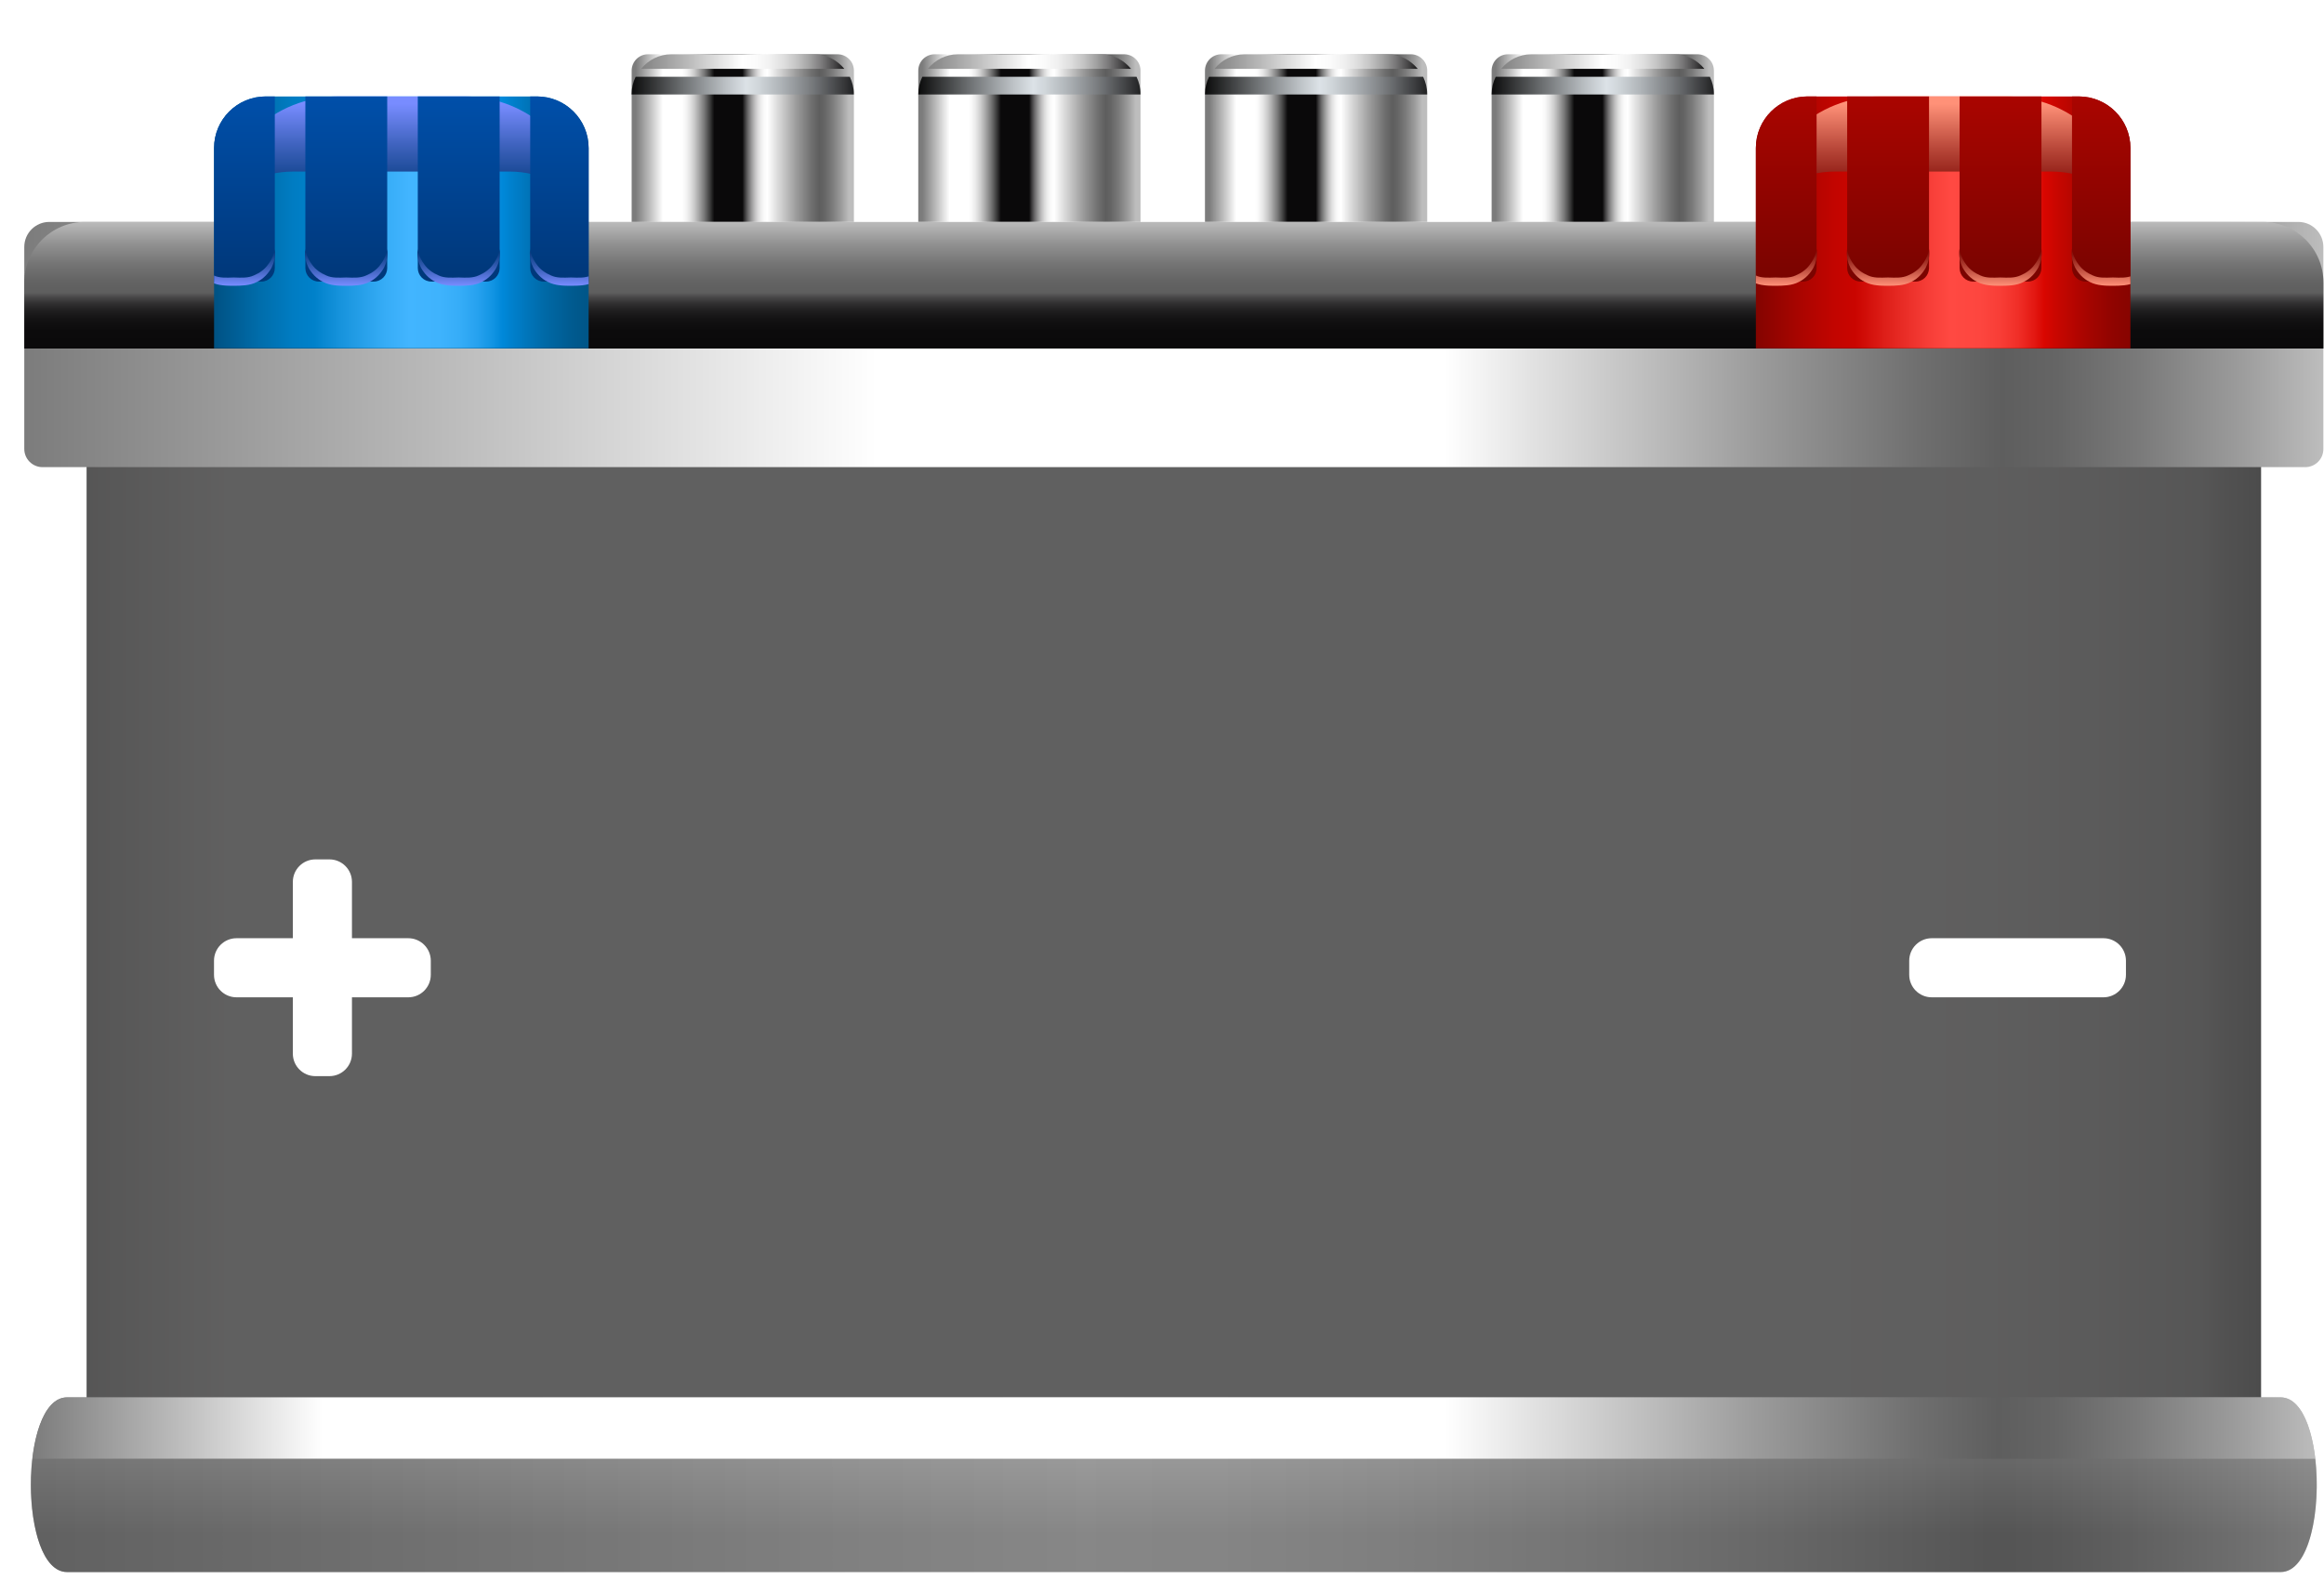 <?xml version="1.0" encoding="utf-8"?>
<!-- Generator: Adobe Illustrator 25.4.1, SVG Export Plug-In . SVG Version: 6.00 Build 0)  -->
<svg version="1.1" id="Layer_1" xmlns="http://www.w3.org/2000/svg" xmlns:xlink="http://www.w3.org/1999/xlink" x="0px" y="0px"
	 viewBox="0 0 332.2 227.76" style="enable-background:new 0 0 332.2 227.76;" xml:space="preserve">
<style type="text/css">
	.st0{fill:url(#SVGID_1_);}
	.st1{fill:url(#SVGID_00000026877121426638236340000003124519579030161840_);}
	.st2{fill:url(#SVGID_00000138552680932908112560000007086562515331599543_);}
	.st3{fill:url(#SVGID_00000011726169053496389870000012386631047417223834_);}
	.st4{fill:url(#SVGID_00000137096909713835731710000016129758305856464309_);}
	.st5{fill:url(#SVGID_00000025436679248403498250000005906541703053705405_);}
	.st6{fill:url(#SVGID_00000018214744961450245020000016457287887159024574_);}
	.st7{fill:url(#SVGID_00000057143099573053442120000001666883188851641495_);}
	.st8{fill:url(#SVGID_00000088840028887982218690000005600133624154311871_);}
	.st9{fill:url(#SVGID_00000143592265086170007600000018127994383895110052_);}
	.st10{fill:url(#SVGID_00000143597745295067623440000007586132293761508280_);}
	.st11{fill:url(#SVGID_00000082358320068900153020000006379935566601284247_);}
	.st12{fill:url(#SVGID_00000120539141282363802060000003712401382100678813_);}
	.st13{filter:url(#Adobe_OpacityMaskFilter);}
	.st14{filter:url(#Adobe_OpacityMaskFilter_00000037661025926028348840000005688421064076316850_);}
	
		.st15{mask:url(#SVGID_00000101793926804605338800000010922052410669309326_);fill:url(#SVGID_00000003070650288196299140000007674045533101351821_);}
	.st16{opacity:0.7;fill:#606060;}
	.st17{fill:url(#SVGID_00000009557791205831317860000010574186393419932590_);}
	.st18{fill:url(#SVGID_00000023986093141410033980000008296187886556138655_);}
	.st19{fill:url(#SVGID_00000111884228167957336970000017882757857875446200_);}
	.st20{fill:url(#SVGID_00000138532255561237928250000008483367042792120991_);}
	.st21{opacity:0.6;fill:url(#SVGID_00000092458255281162285300000010393600836474041225_);}
	.st22{fill:url(#SVGID_00000168092385262350617410000007251648950257683372_);}
	.st23{fill:url(#SVGID_00000177463944234248677230000009092337558146856070_);}
	.st24{clip-path:url(#SVGID_00000079481931534338010500000017212432481574269345_);}
	.st25{fill:url(#SVGID_00000023257625383346745160000002837231753604345999_);}
	.st26{fill:url(#SVGID_00000110435079076962285780000014357448521435633032_);}
	.st27{fill:url(#SVGID_00000052818857749870677720000002976954574053058200_);}
	.st28{fill:url(#SVGID_00000108994306775771772390000004129311100161440169_);}
	.st29{fill:url(#SVGID_00000011747333875683753840000005593522258162567057_);}
	.st30{fill:url(#SVGID_00000116211292724028885210000012090906856233729686_);}
	.st31{fill:url(#SVGID_00000060718433382276515580000003017405515820323744_);}
	.st32{fill:url(#SVGID_00000117647191467152969760000003838245445363325076_);}
	.st33{fill:url(#SVGID_00000011003817323828582940000011114022748462094758_);}
	.st34{fill:url(#SVGID_00000170277975361222554790000008858209878628637832_);}
	.st35{clip-path:url(#SVGID_00000086691002789547593080000003053965775206937247_);}
	.st36{fill:url(#SVGID_00000034795820844644523710000004706490818743187333_);}
	.st37{fill:url(#SVGID_00000031888844162025364720000000645186993949609346_);}
	.st38{fill:url(#SVGID_00000164503611472351152390000001736714098209425555_);}
	.st39{fill:url(#SVGID_00000087401138292385111450000016445862619592629425_);}
	.st40{fill:url(#SVGID_00000050658888171298846290000012274751702050995607_);}
	.st41{fill:url(#SVGID_00000041267800528973490230000002617843933030644608_);}
	.st42{fill:url(#SVGID_00000116927270655035510310000009613603049006174337_);}
	.st43{fill:url(#SVGID_00000136398058744254122550000015767308933438813834_);}
	.st44{fill:#FFFFFF;}
</style>
<g>
	<g>
		<linearGradient id="SVGID_1_" gradientUnits="userSpaceOnUse" x1="90.888" y1="20.998" x2="121.364" y2="20.998">
			<stop  offset="0" style="stop-color:#7C7C7C"/>
			<stop  offset="0.064" style="stop-color:#BCBCBC"/>
			<stop  offset="0.127" style="stop-color:#FFFFFF"/>
			<stop  offset="0.215" style="stop-color:#FFFFFF"/>
			<stop  offset="0.23" style="stop-color:#F9F9F9"/>
			<stop  offset="0.249" style="stop-color:#E9E9E9"/>
			<stop  offset="0.272" style="stop-color:#CECECE"/>
			<stop  offset="0.295" style="stop-color:#A8A8A8"/>
			<stop  offset="0.321" style="stop-color:#787878"/>
			<stop  offset="0.347" style="stop-color:#3E3E3E"/>
			<stop  offset="0.368" style="stop-color:#0A090A"/>
			<stop  offset="0.5" style="stop-color:#0A090A"/>
			<stop  offset="0.512" style="stop-color:#3A393A"/>
			<stop  offset="0.527" style="stop-color:#6E6D6E"/>
			<stop  offset="0.543" style="stop-color:#9A9A9A"/>
			<stop  offset="0.558" style="stop-color:#BFBEBF"/>
			<stop  offset="0.573" style="stop-color:#DBDBDB"/>
			<stop  offset="0.588" style="stop-color:#EFEFEF"/>
			<stop  offset="0.603" style="stop-color:#FBFBFB"/>
			<stop  offset="0.618" style="stop-color:#FFFFFF"/>
			<stop  offset="0.657" style="stop-color:#E1E1E1"/>
			<stop  offset="0.754" style="stop-color:#9B9B9B"/>
			<stop  offset="0.824" style="stop-color:#6F6F6F"/>
			<stop  offset="0.86" style="stop-color:#5E5E5E"/>
			<stop  offset="0.884" style="stop-color:#656565"/>
			<stop  offset="0.92" style="stop-color:#7A7A7A"/>
			<stop  offset="0.963" style="stop-color:#9B9B9B"/>
			<stop  offset="1" style="stop-color:#BDBDBD"/>
		</linearGradient>
		<path class="st0" d="M122.05,34.23H90.29V10.1c0-1.29,1.05-2.34,2.34-2.34h27.09c1.29,0,2.34,1.05,2.34,2.34V34.23z"/>
		
			<linearGradient id="SVGID_00000160899061429960737210000006349693794361813154_" gradientUnits="userSpaceOnUse" x1="89.504" y1="12.247" x2="124.238" y2="12.247">
			<stop  offset="0" style="stop-color:#000000"/>
			<stop  offset="0.224" style="stop-color:#696C6E"/>
			<stop  offset="0.411" style="stop-color:#BCC1C5"/>
			<stop  offset="0.495" style="stop-color:#DCE2E7"/>
			<stop  offset="0.544" style="stop-color:#D0D6DA"/>
			<stop  offset="0.633" style="stop-color:#B0B5B9"/>
			<stop  offset="0.752" style="stop-color:#7D8083"/>
			<stop  offset="0.896" style="stop-color:#37383A"/>
			<stop  offset="1" style="stop-color:#000000"/>
		</linearGradient>
		<path style="fill:url(#SVGID_00000160899061429960737210000006349693794361813154_);" d="M90.86,10.98
			c-0.36,0.74-0.57,1.56-0.57,2.44v0.09h31.76v-0.09c0-0.88-0.22-1.7-0.57-2.44H90.86z"/>
		
			<linearGradient id="SVGID_00000062890862914937860050000015161883127990679951_" gradientUnits="userSpaceOnUse" x1="91.052" y1="8.805" x2="121.199" y2="8.805">
			<stop  offset="0" style="stop-color:#7C7C7C"/>
			<stop  offset="0.25" style="stop-color:#BCBCBC"/>
			<stop  offset="0.498" style="stop-color:#FFFFFF"/>
			<stop  offset="0.569" style="stop-color:#FBFBFB"/>
			<stop  offset="0.634" style="stop-color:#F0F0F0"/>
			<stop  offset="0.697" style="stop-color:#DEDEDE"/>
			<stop  offset="0.758" style="stop-color:#C4C4C4"/>
			<stop  offset="0.818" style="stop-color:#A2A2A2"/>
			<stop  offset="0.878" style="stop-color:#797879"/>
			<stop  offset="0.936" style="stop-color:#484748"/>
			<stop  offset="0.993" style="stop-color:#111011"/>
			<stop  offset="1" style="stop-color:#0A090A"/>
		</linearGradient>
		<path style="fill:url(#SVGID_00000062890862914937860050000015161883127990679951_);" d="M120.69,9.84
			c-1.03-1.25-2.55-2.08-4.3-2.08H95.94c-1.75,0-3.27,0.83-4.3,2.08H120.69z"/>
	</g>
	<g>
		
			<linearGradient id="SVGID_00000003089132695695265810000006453116610289443253_" gradientUnits="userSpaceOnUse" x1="131.867" y1="20.998" x2="162.342" y2="20.998">
			<stop  offset="0" style="stop-color:#7C7C7C"/>
			<stop  offset="0.064" style="stop-color:#BCBCBC"/>
			<stop  offset="0.127" style="stop-color:#FFFFFF"/>
			<stop  offset="0.215" style="stop-color:#FFFFFF"/>
			<stop  offset="0.23" style="stop-color:#F9F9F9"/>
			<stop  offset="0.249" style="stop-color:#E9E9E9"/>
			<stop  offset="0.272" style="stop-color:#CECECE"/>
			<stop  offset="0.295" style="stop-color:#A8A8A8"/>
			<stop  offset="0.321" style="stop-color:#787878"/>
			<stop  offset="0.347" style="stop-color:#3E3E3E"/>
			<stop  offset="0.368" style="stop-color:#0A090A"/>
			<stop  offset="0.5" style="stop-color:#0A090A"/>
			<stop  offset="0.512" style="stop-color:#3A393A"/>
			<stop  offset="0.527" style="stop-color:#6E6D6E"/>
			<stop  offset="0.543" style="stop-color:#9A9A9A"/>
			<stop  offset="0.558" style="stop-color:#BFBEBF"/>
			<stop  offset="0.573" style="stop-color:#DBDBDB"/>
			<stop  offset="0.588" style="stop-color:#EFEFEF"/>
			<stop  offset="0.603" style="stop-color:#FBFBFB"/>
			<stop  offset="0.618" style="stop-color:#FFFFFF"/>
			<stop  offset="0.657" style="stop-color:#E1E1E1"/>
			<stop  offset="0.754" style="stop-color:#9B9B9B"/>
			<stop  offset="0.824" style="stop-color:#6F6F6F"/>
			<stop  offset="0.86" style="stop-color:#5E5E5E"/>
			<stop  offset="0.884" style="stop-color:#656565"/>
			<stop  offset="0.92" style="stop-color:#7A7A7A"/>
			<stop  offset="0.963" style="stop-color:#9B9B9B"/>
			<stop  offset="1" style="stop-color:#BDBDBD"/>
		</linearGradient>
		<path style="fill:url(#SVGID_00000003089132695695265810000006453116610289443253_);" d="M163.02,34.23h-31.76V10.1
			c0-1.29,1.05-2.34,2.34-2.34h27.09c1.29,0,2.34,1.05,2.34,2.34V34.23z"/>
		
			<linearGradient id="SVGID_00000005225940978487197670000014986924254709039008_" gradientUnits="userSpaceOnUse" x1="130.483" y1="12.247" x2="165.217" y2="12.247">
			<stop  offset="0" style="stop-color:#000000"/>
			<stop  offset="0.224" style="stop-color:#696C6E"/>
			<stop  offset="0.411" style="stop-color:#BCC1C5"/>
			<stop  offset="0.495" style="stop-color:#DCE2E7"/>
			<stop  offset="0.544" style="stop-color:#D0D6DA"/>
			<stop  offset="0.633" style="stop-color:#B0B5B9"/>
			<stop  offset="0.752" style="stop-color:#7D8083"/>
			<stop  offset="0.896" style="stop-color:#37383A"/>
			<stop  offset="1" style="stop-color:#000000"/>
		</linearGradient>
		<path style="fill:url(#SVGID_00000005225940978487197670000014986924254709039008_);" d="M131.84,10.98
			c-0.36,0.74-0.57,1.56-0.57,2.44v0.09h31.76v-0.09c0-0.88-0.22-1.7-0.57-2.44H131.84z"/>
		
			<linearGradient id="SVGID_00000158737060950752504720000003542826169251112347_" gradientUnits="userSpaceOnUse" x1="132.031" y1="8.805" x2="162.178" y2="8.805">
			<stop  offset="0" style="stop-color:#7C7C7C"/>
			<stop  offset="0.25" style="stop-color:#BCBCBC"/>
			<stop  offset="0.498" style="stop-color:#FFFFFF"/>
			<stop  offset="0.569" style="stop-color:#FBFBFB"/>
			<stop  offset="0.634" style="stop-color:#F0F0F0"/>
			<stop  offset="0.697" style="stop-color:#DEDEDE"/>
			<stop  offset="0.758" style="stop-color:#C4C4C4"/>
			<stop  offset="0.818" style="stop-color:#A2A2A2"/>
			<stop  offset="0.878" style="stop-color:#797879"/>
			<stop  offset="0.936" style="stop-color:#484748"/>
			<stop  offset="0.993" style="stop-color:#111011"/>
			<stop  offset="1" style="stop-color:#0A090A"/>
		</linearGradient>
		<path style="fill:url(#SVGID_00000158737060950752504720000003542826169251112347_);" d="M161.67,9.84
			c-1.03-1.25-2.55-2.08-4.3-2.08h-20.45c-1.75,0-3.27,0.83-4.3,2.08H161.67z"/>
	</g>
	<g>
		
			<linearGradient id="SVGID_00000135660214200107259550000004875695154715227804_" gradientUnits="userSpaceOnUse" x1="172.846" y1="20.998" x2="203.321" y2="20.998">
			<stop  offset="0" style="stop-color:#7C7C7C"/>
			<stop  offset="0.064" style="stop-color:#BCBCBC"/>
			<stop  offset="0.127" style="stop-color:#FFFFFF"/>
			<stop  offset="0.215" style="stop-color:#FFFFFF"/>
			<stop  offset="0.23" style="stop-color:#F9F9F9"/>
			<stop  offset="0.249" style="stop-color:#E9E9E9"/>
			<stop  offset="0.272" style="stop-color:#CECECE"/>
			<stop  offset="0.295" style="stop-color:#A8A8A8"/>
			<stop  offset="0.321" style="stop-color:#787878"/>
			<stop  offset="0.347" style="stop-color:#3E3E3E"/>
			<stop  offset="0.368" style="stop-color:#0A090A"/>
			<stop  offset="0.5" style="stop-color:#0A090A"/>
			<stop  offset="0.512" style="stop-color:#3A393A"/>
			<stop  offset="0.527" style="stop-color:#6E6D6E"/>
			<stop  offset="0.543" style="stop-color:#9A9A9A"/>
			<stop  offset="0.558" style="stop-color:#BFBEBF"/>
			<stop  offset="0.573" style="stop-color:#DBDBDB"/>
			<stop  offset="0.588" style="stop-color:#EFEFEF"/>
			<stop  offset="0.603" style="stop-color:#FBFBFB"/>
			<stop  offset="0.618" style="stop-color:#FFFFFF"/>
			<stop  offset="0.657" style="stop-color:#E1E1E1"/>
			<stop  offset="0.754" style="stop-color:#9B9B9B"/>
			<stop  offset="0.824" style="stop-color:#6F6F6F"/>
			<stop  offset="0.86" style="stop-color:#5E5E5E"/>
			<stop  offset="0.884" style="stop-color:#656565"/>
			<stop  offset="0.92" style="stop-color:#7A7A7A"/>
			<stop  offset="0.963" style="stop-color:#9B9B9B"/>
			<stop  offset="1" style="stop-color:#BDBDBD"/>
		</linearGradient>
		<path style="fill:url(#SVGID_00000135660214200107259550000004875695154715227804_);" d="M204,34.23h-31.76V10.1
			c0-1.29,1.05-2.34,2.34-2.34h27.09c1.29,0,2.34,1.05,2.34,2.34V34.23z"/>
		
			<linearGradient id="SVGID_00000069372541797481706060000000913453036055179157_" gradientUnits="userSpaceOnUse" x1="171.463" y1="12.247" x2="206.196" y2="12.247">
			<stop  offset="0" style="stop-color:#000000"/>
			<stop  offset="0.224" style="stop-color:#696C6E"/>
			<stop  offset="0.411" style="stop-color:#BCC1C5"/>
			<stop  offset="0.495" style="stop-color:#DCE2E7"/>
			<stop  offset="0.544" style="stop-color:#D0D6DA"/>
			<stop  offset="0.633" style="stop-color:#B0B5B9"/>
			<stop  offset="0.752" style="stop-color:#7D8083"/>
			<stop  offset="0.896" style="stop-color:#37383A"/>
			<stop  offset="1" style="stop-color:#000000"/>
		</linearGradient>
		<path style="fill:url(#SVGID_00000069372541797481706060000000913453036055179157_);" d="M172.82,10.98
			c-0.36,0.74-0.57,1.56-0.57,2.44v0.09H204v-0.09c0-0.88-0.22-1.7-0.57-2.44H172.82z"/>
		
			<linearGradient id="SVGID_00000110432273500515073300000013067158928218080443_" gradientUnits="userSpaceOnUse" x1="173.01" y1="8.805" x2="203.157" y2="8.805">
			<stop  offset="0" style="stop-color:#7C7C7C"/>
			<stop  offset="0.25" style="stop-color:#BCBCBC"/>
			<stop  offset="0.498" style="stop-color:#FFFFFF"/>
			<stop  offset="0.569" style="stop-color:#FBFBFB"/>
			<stop  offset="0.634" style="stop-color:#F0F0F0"/>
			<stop  offset="0.697" style="stop-color:#DEDEDE"/>
			<stop  offset="0.758" style="stop-color:#C4C4C4"/>
			<stop  offset="0.818" style="stop-color:#A2A2A2"/>
			<stop  offset="0.878" style="stop-color:#797879"/>
			<stop  offset="0.936" style="stop-color:#484748"/>
			<stop  offset="0.993" style="stop-color:#111011"/>
			<stop  offset="1" style="stop-color:#0A090A"/>
		</linearGradient>
		<path style="fill:url(#SVGID_00000110432273500515073300000013067158928218080443_);" d="M202.65,9.84
			c-1.03-1.25-2.55-2.08-4.3-2.08H177.9c-1.75,0-3.27,0.83-4.3,2.08H202.65z"/>
	</g>
	<g>
		
			<linearGradient id="SVGID_00000029749884523065581010000004887797640968921757_" gradientUnits="userSpaceOnUse" x1="213.825" y1="20.998" x2="244.3" y2="20.998">
			<stop  offset="0" style="stop-color:#7C7C7C"/>
			<stop  offset="0.064" style="stop-color:#BCBCBC"/>
			<stop  offset="0.127" style="stop-color:#FFFFFF"/>
			<stop  offset="0.215" style="stop-color:#FFFFFF"/>
			<stop  offset="0.23" style="stop-color:#F9F9F9"/>
			<stop  offset="0.249" style="stop-color:#E9E9E9"/>
			<stop  offset="0.272" style="stop-color:#CECECE"/>
			<stop  offset="0.295" style="stop-color:#A8A8A8"/>
			<stop  offset="0.321" style="stop-color:#787878"/>
			<stop  offset="0.347" style="stop-color:#3E3E3E"/>
			<stop  offset="0.368" style="stop-color:#0A090A"/>
			<stop  offset="0.5" style="stop-color:#0A090A"/>
			<stop  offset="0.512" style="stop-color:#3A393A"/>
			<stop  offset="0.527" style="stop-color:#6E6D6E"/>
			<stop  offset="0.543" style="stop-color:#9A9A9A"/>
			<stop  offset="0.558" style="stop-color:#BFBEBF"/>
			<stop  offset="0.573" style="stop-color:#DBDBDB"/>
			<stop  offset="0.588" style="stop-color:#EFEFEF"/>
			<stop  offset="0.603" style="stop-color:#FBFBFB"/>
			<stop  offset="0.618" style="stop-color:#FFFFFF"/>
			<stop  offset="0.657" style="stop-color:#E1E1E1"/>
			<stop  offset="0.754" style="stop-color:#9B9B9B"/>
			<stop  offset="0.824" style="stop-color:#6F6F6F"/>
			<stop  offset="0.86" style="stop-color:#5E5E5E"/>
			<stop  offset="0.884" style="stop-color:#656565"/>
			<stop  offset="0.92" style="stop-color:#7A7A7A"/>
			<stop  offset="0.963" style="stop-color:#9B9B9B"/>
			<stop  offset="1" style="stop-color:#BDBDBD"/>
		</linearGradient>
		<path style="fill:url(#SVGID_00000029749884523065581010000004887797640968921757_);" d="M244.98,34.23h-31.76V10.1
			c0-1.29,1.05-2.34,2.34-2.34h27.09c1.29,0,2.34,1.05,2.34,2.34V34.23z"/>
		
			<linearGradient id="SVGID_00000155869417078185266790000007041320025028171688_" gradientUnits="userSpaceOnUse" x1="212.441" y1="12.247" x2="247.175" y2="12.247">
			<stop  offset="0" style="stop-color:#000000"/>
			<stop  offset="0.224" style="stop-color:#696C6E"/>
			<stop  offset="0.411" style="stop-color:#BCC1C5"/>
			<stop  offset="0.495" style="stop-color:#DCE2E7"/>
			<stop  offset="0.544" style="stop-color:#D0D6DA"/>
			<stop  offset="0.633" style="stop-color:#B0B5B9"/>
			<stop  offset="0.752" style="stop-color:#7D8083"/>
			<stop  offset="0.896" style="stop-color:#37383A"/>
			<stop  offset="1" style="stop-color:#000000"/>
		</linearGradient>
		<path style="fill:url(#SVGID_00000155869417078185266790000007041320025028171688_);" d="M213.8,10.98
			c-0.36,0.74-0.57,1.56-0.57,2.44v0.09h31.76v-0.09c0-0.88-0.22-1.7-0.57-2.44H213.8z"/>
		
			<linearGradient id="SVGID_00000116232462243530664710000002770475989334092181_" gradientUnits="userSpaceOnUse" x1="213.989" y1="8.805" x2="244.136" y2="8.805">
			<stop  offset="0" style="stop-color:#7C7C7C"/>
			<stop  offset="0.25" style="stop-color:#BCBCBC"/>
			<stop  offset="0.498" style="stop-color:#FFFFFF"/>
			<stop  offset="0.569" style="stop-color:#FBFBFB"/>
			<stop  offset="0.634" style="stop-color:#F0F0F0"/>
			<stop  offset="0.697" style="stop-color:#DEDEDE"/>
			<stop  offset="0.758" style="stop-color:#C4C4C4"/>
			<stop  offset="0.818" style="stop-color:#A2A2A2"/>
			<stop  offset="0.878" style="stop-color:#797879"/>
			<stop  offset="0.936" style="stop-color:#484748"/>
			<stop  offset="0.993" style="stop-color:#111011"/>
			<stop  offset="1" style="stop-color:#0A090A"/>
		</linearGradient>
		<path style="fill:url(#SVGID_00000116232462243530664710000002770475989334092181_);" d="M243.63,9.84
			c-1.03-1.25-2.55-2.08-4.3-2.08h-20.45c-1.75,0-3.27,0.83-4.3,2.08H243.63z"/>
	</g>
</g>
<linearGradient id="SVGID_00000084491100988424189540000017092061993242767250_" gradientUnits="userSpaceOnUse" x1="12.397" y1="123.342" x2="323.19" y2="123.342">
	<stop  offset="0" style="stop-color:#403F3F"/>
	<stop  offset="0.064" style="stop-color:#616060"/>
	<stop  offset="0.804" style="stop-color:#616060"/>
	<stop  offset="0.862" style="stop-color:#5D5C5C"/>
	<stop  offset="0.924" style="stop-color:#504F4F"/>
	<stop  offset="0.973" style="stop-color:#403F3F"/>
	<stop  offset="0.984" style="stop-color:#302F2F"/>
	<stop  offset="1" style="stop-color:#1D1D1D"/>
</linearGradient>
<rect x="12.4" y="34.41" style="fill:url(#SVGID_00000084491100988424189540000017092061993242767250_);" width="310.79" height="177.87"/>
<defs>
	<filter id="Adobe_OpacityMaskFilter" filterUnits="userSpaceOnUse" x="12.4" y="34.41" width="310.79" height="177.87">
		<feFlood  style="flood-color:white;flood-opacity:1" result="back"/>
		<feBlend  in="SourceGraphic" in2="back" mode="normal"/>
	</filter>
</defs>
<mask maskUnits="userSpaceOnUse" x="12.4" y="34.41" width="310.79" height="177.87" id="SVGID_00000047031965031659668910000009162613760653556146_">
	<g class="st13">
		<defs>
			
				<filter id="Adobe_OpacityMaskFilter_00000152236889909300636580000003658104015662192829_" filterUnits="userSpaceOnUse" x="12.4" y="34.41" width="310.79" height="177.87">
				<feFlood  style="flood-color:white;flood-opacity:1" result="back"/>
				<feBlend  in="SourceGraphic" in2="back" mode="normal"/>
			</filter>
		</defs>
		
			<mask maskUnits="userSpaceOnUse" x="12.4" y="34.41" width="310.79" height="177.87" id="SVGID_00000047031965031659668910000009162613760653556146_">
			<g style="filter:url(#Adobe_OpacityMaskFilter_00000152236889909300636580000003658104015662192829_);">
			</g>
		</mask>
		
			<linearGradient id="SVGID_00000126308189872711093330000006972898196572756613_" gradientUnits="userSpaceOnUse" x1="167.793" y1="67.877" x2="167.793" y2="112.504">
			<stop  offset="0" style="stop-color:#FFFFFF"/>
			<stop  offset="0.112" style="stop-color:#D4D4D4"/>
			<stop  offset="0.296" style="stop-color:#959595"/>
			<stop  offset="0.473" style="stop-color:#606060"/>
			<stop  offset="0.636" style="stop-color:#363636"/>
			<stop  offset="0.783" style="stop-color:#191919"/>
			<stop  offset="0.909" style="stop-color:#060606"/>
			<stop  offset="1" style="stop-color:#000000"/>
		</linearGradient>
		
			<rect x="12.4" y="34.41" style="mask:url(#SVGID_00000047031965031659668910000009162613760653556146_);fill:url(#SVGID_00000126308189872711093330000006972898196572756613_);" width="310.79" height="177.87"/>
	</g>
</mask>
<rect x="12.4" y="34.41" class="st16" width="310.79" height="177.87"/>
<linearGradient id="SVGID_00000072255749804433843100000004969312164124480670_" gradientUnits="userSpaceOnUse" x1="4.411" y1="212.276" x2="331.177" y2="212.276">
	<stop  offset="0" style="stop-color:#7C7C7C"/>
	<stop  offset="0.142" style="stop-color:#9D9D9D"/>
	<stop  offset="0.353" style="stop-color:#CACACA"/>
	<stop  offset="0.46" style="stop-color:#DBDBDB"/>
	<stop  offset="0.521" style="stop-color:#D6D6D6"/>
	<stop  offset="0.597" style="stop-color:#C7C7C7"/>
	<stop  offset="0.679" style="stop-color:#AEAEAE"/>
	<stop  offset="0.766" style="stop-color:#8B8B8B"/>
	<stop  offset="0.857" style="stop-color:#5F5F5F"/>
	<stop  offset="0.86" style="stop-color:#5E5E5E"/>
	<stop  offset="0.884" style="stop-color:#656565"/>
	<stop  offset="0.92" style="stop-color:#7A7A7A"/>
	<stop  offset="0.963" style="stop-color:#9B9B9B"/>
	<stop  offset="1" style="stop-color:#BDBDBD"/>
</linearGradient>
<path style="fill:url(#SVGID_00000072255749804433843100000004969312164124480670_);" d="M326.01,224.76H9.58
	c-6.9,0-6.9-24.97,0-24.97h316.42C332.9,199.79,332.9,224.76,326.01,224.76z"/>
<linearGradient id="SVGID_00000163754396067307926940000000446456916240738947_" gradientUnits="userSpaceOnUse" x1="4.639" y1="204.182" x2="331.405" y2="204.182">
	<stop  offset="0" style="stop-color:#7C7C7C"/>
	<stop  offset="0.064" style="stop-color:#BCBCBC"/>
	<stop  offset="0.127" style="stop-color:#FFFFFF"/>
	<stop  offset="0.215" style="stop-color:#FFFFFF"/>
	<stop  offset="0.618" style="stop-color:#FFFFFF"/>
	<stop  offset="0.657" style="stop-color:#E1E1E1"/>
	<stop  offset="0.754" style="stop-color:#9B9B9B"/>
	<stop  offset="0.824" style="stop-color:#6F6F6F"/>
	<stop  offset="0.86" style="stop-color:#5E5E5E"/>
	<stop  offset="0.884" style="stop-color:#656565"/>
	<stop  offset="0.92" style="stop-color:#7A7A7A"/>
	<stop  offset="0.963" style="stop-color:#9B9B9B"/>
	<stop  offset="1" style="stop-color:#BDBDBD"/>
</linearGradient>
<path style="fill:url(#SVGID_00000163754396067307926940000000446456916240738947_);" d="M330.95,208.57
	c-0.55-4.79-2.19-8.78-4.94-8.78H9.58c-2.75,0-4.39,4-4.94,8.78H330.95z"/>
<linearGradient id="SVGID_00000015352121149440188160000008605706240051721602_" gradientUnits="userSpaceOnUse" x1="3.471" y1="49.261" x2="332.116" y2="49.261">
	<stop  offset="0" style="stop-color:#7C7C7C"/>
	<stop  offset="0.186" style="stop-color:#BCBCBC"/>
	<stop  offset="0.371" style="stop-color:#FFFFFF"/>
	<stop  offset="0.618" style="stop-color:#FFFFFF"/>
	<stop  offset="0.657" style="stop-color:#E1E1E1"/>
	<stop  offset="0.754" style="stop-color:#9B9B9B"/>
	<stop  offset="0.824" style="stop-color:#6F6F6F"/>
	<stop  offset="0.86" style="stop-color:#5E5E5E"/>
	<stop  offset="0.884" style="stop-color:#656565"/>
	<stop  offset="0.92" style="stop-color:#7A7A7A"/>
	<stop  offset="0.963" style="stop-color:#9B9B9B"/>
	<stop  offset="1" style="stop-color:#BDBDBD"/>
</linearGradient>
<path style="fill:url(#SVGID_00000015352121149440188160000008605706240051721602_);" d="M329.51,66.79H6.08
	c-1.44,0-2.61-1.17-2.61-2.61V35.31c0-1.98,1.6-3.58,3.58-3.58h321.48c1.98,0,3.58,1.6,3.58,3.58v28.87
	C332.12,65.63,330.95,66.79,329.51,66.79z"/>
<linearGradient id="SVGID_00000023275718196925022130000006641503352840292489_" gradientUnits="userSpaceOnUse" x1="167.794" y1="51.684" x2="167.794" y2="31.594">
	<stop  offset="0" style="stop-color:#0A090A"/>
	<stop  offset="0.216" style="stop-color:#0C0B0C"/>
	<stop  offset="0.3" style="stop-color:#131213"/>
	<stop  offset="0.361" style="stop-color:#1F1E1F"/>
	<stop  offset="0.411" style="stop-color:#302F30"/>
	<stop  offset="0.454" style="stop-color:#464546"/>
	<stop  offset="0.489" style="stop-color:#5E5E5E"/>
	<stop  offset="0.578" style="stop-color:#646464"/>
	<stop  offset="0.697" style="stop-color:#757575"/>
	<stop  offset="0.832" style="stop-color:#909090"/>
	<stop  offset="0.978" style="stop-color:#B7B7B7"/>
	<stop  offset="1" style="stop-color:#BDBDBD"/>
</linearGradient>
<path style="fill:url(#SVGID_00000023275718196925022130000006641503352840292489_);" d="M332.12,49.83V40.4
	c0-4.79-3.88-8.67-8.67-8.67H12.14c-4.79,0-8.67,3.88-8.67,8.67v9.43H332.12z"/>
<linearGradient id="SVGID_00000059293707220484718270000017997327022935775148_" gradientUnits="userSpaceOnUse" x1="167.794" y1="194.34" x2="167.794" y2="219.054">
	<stop  offset="0" style="stop-color:#909090"/>
	<stop  offset="0.3" style="stop-color:#818181"/>
	<stop  offset="0.879" style="stop-color:#585858"/>
	<stop  offset="1" style="stop-color:#4F4F4F"/>
</linearGradient>
<path style="opacity:0.6;fill:url(#SVGID_00000059293707220484718270000017997327022935775148_);" d="M330.95,208.57H4.64
	c-0.83,7.2,0.8,16.19,4.94,16.19H326C330.15,224.76,331.78,215.77,330.95,208.57z"/>
<g>
	<g>
		
			<linearGradient id="SVGID_00000029015989218064246750000011934345347936426410_" gradientUnits="userSpaceOnUse" x1="250.672" y1="31.793" x2="304.562" y2="31.793">
			<stop  offset="0" style="stop-color:#800400"/>
			<stop  offset="0.018" style="stop-color:#870400"/>
			<stop  offset="0.127" style="stop-color:#AB0500"/>
			<stop  offset="0.215" style="stop-color:#C20500"/>
			<stop  offset="0.271" style="stop-color:#CA0500"/>
			<stop  offset="0.349" style="stop-color:#DE1F19"/>
			<stop  offset="0.461" style="stop-color:#F63D37"/>
			<stop  offset="0.523" style="stop-color:#FF4942"/>
			<stop  offset="0.601" style="stop-color:#FD463F"/>
			<stop  offset="0.655" style="stop-color:#F83D36"/>
			<stop  offset="0.702" style="stop-color:#F02E27"/>
			<stop  offset="0.744" style="stop-color:#E31812"/>
			<stop  offset="0.771" style="stop-color:#D90600"/>
			<stop  offset="0.803" style="stop-color:#C90600"/>
			<stop  offset="0.887" style="stop-color:#A50500"/>
			<stop  offset="0.956" style="stop-color:#8F0400"/>
			<stop  offset="1" style="stop-color:#870400"/>
		</linearGradient>
		<path style="fill:url(#SVGID_00000029015989218064246750000011934345347936426410_);" d="M304.54,49.8h-53.55V21.16
			c0-4.07,3.3-7.37,7.37-7.37h38.8c4.07,0,7.37,3.3,7.37,7.37V49.8z"/>
		
			<linearGradient id="SVGID_00000180357318664366267510000006847118290373353653_" gradientUnits="userSpaceOnUse" x1="277.767" y1="28.406" x2="277.767" y2="14.846">
			<stop  offset="0" style="stop-color:#780400"/>
			<stop  offset="0.174" style="stop-color:#8A1710"/>
			<stop  offset="0.527" style="stop-color:#B84739"/>
			<stop  offset="1" style="stop-color:#FF9178"/>
		</linearGradient>
		<path style="fill:url(#SVGID_00000180357318664366267510000006847118290373353653_);" d="M262.28,24.53h30.98
			c4.5,0,8.47,2.11,11.11,5.34c-0.9-9.02-8.42-16.09-17.67-16.09h-17.85c-9.25,0-16.78,7.07-17.67,16.09
			C253.81,26.63,257.78,24.53,262.28,24.53z"/>
		<g>
			<defs>
				<path id="SVGID_00000014604234114327064490000003276363452223781818_" d="M304.54,49.8h-53.55V21.16c0-4.07,3.3-7.37,7.37-7.37
					h38.8c4.07,0,7.37,3.3,7.37,7.37V49.8z"/>
			</defs>
			<clipPath id="SVGID_00000159472169840379695700000004260699678489354940_">
				<use xlink:href="#SVGID_00000014604234114327064490000003276363452223781818_"  style="overflow:visible;"/>
			</clipPath>
			<g style="clip-path:url(#SVGID_00000159472169840379695700000004260699678489354940_);">
				<g>
					
						<linearGradient id="SVGID_00000151533352365809667530000010738015179289502624_" gradientUnits="userSpaceOnUse" x1="302.029" y1="40.516" x2="302.029" y2="-2.405">
						<stop  offset="0" style="stop-color:#780400"/>
						<stop  offset="0.185" style="stop-color:#870400"/>
						<stop  offset="1" style="stop-color:#C70600"/>
					</linearGradient>
					<path style="fill:url(#SVGID_00000151533352365809667530000010738015179289502624_);" d="M305.94,40.26h-7.82
						c-1.07,0-1.94-0.87-1.94-1.94V-0.45c0-1.07,0.87-1.94,1.94-1.94h7.82c1.07,0,1.94,0.87,1.94,1.94v38.77
						C307.88,39.39,307.01,40.26,305.94,40.26z"/>
					
						<linearGradient id="SVGID_00000165226153807626607010000001675807465469829043_" gradientUnits="userSpaceOnUse" x1="285.961" y1="40.516" x2="285.961" y2="-2.405">
						<stop  offset="0" style="stop-color:#780400"/>
						<stop  offset="0.185" style="stop-color:#870400"/>
						<stop  offset="1" style="stop-color:#C70600"/>
					</linearGradient>
					<path style="fill:url(#SVGID_00000165226153807626607010000001675807465469829043_);" d="M289.87,40.26h-7.82
						c-1.07,0-1.94-0.87-1.94-1.94V-0.45c0-1.07,0.87-1.94,1.94-1.94h7.82c1.07,0,1.94,0.87,1.94,1.94v38.77
						C291.81,39.39,290.94,40.26,289.87,40.26z"/>
					
						<linearGradient id="SVGID_00000022540328354662641510000001184500281064679832_" gradientUnits="userSpaceOnUse" x1="269.892" y1="40.516" x2="269.892" y2="-2.405">
						<stop  offset="0" style="stop-color:#780400"/>
						<stop  offset="0.185" style="stop-color:#870400"/>
						<stop  offset="1" style="stop-color:#C70600"/>
					</linearGradient>
					<path style="fill:url(#SVGID_00000022540328354662641510000001184500281064679832_);" d="M273.8,40.26h-7.82
						c-1.07,0-1.94-0.87-1.94-1.94V-0.45c0-1.07,0.87-1.94,1.94-1.94h7.82c1.07,0,1.94,0.87,1.94,1.94v38.77
						C275.74,39.39,274.88,40.26,273.8,40.26z"/>
					
						<linearGradient id="SVGID_00000039116376064699581080000008259959502016571057_" gradientUnits="userSpaceOnUse" x1="253.823" y1="40.516" x2="253.823" y2="-2.405">
						<stop  offset="0" style="stop-color:#780400"/>
						<stop  offset="0.185" style="stop-color:#870400"/>
						<stop  offset="1" style="stop-color:#C70600"/>
					</linearGradient>
					<path style="fill:url(#SVGID_00000039116376064699581080000008259959502016571057_);" d="M257.73,40.26h-7.82
						c-1.07,0-1.94-0.87-1.94-1.94V-0.45c0-1.07,0.87-1.94,1.94-1.94h7.82c1.07,0,1.94,0.87,1.94,1.94v38.77
						C259.68,39.39,258.81,40.26,257.73,40.26z"/>
				</g>
				<g>
					
						<linearGradient id="SVGID_00000000182477947149165450000002985690773831042986_" gradientUnits="userSpaceOnUse" x1="302.029" y1="35.565" x2="302.029" y2="40.857">
						<stop  offset="0" style="stop-color:#780400"/>
						<stop  offset="0.174" style="stop-color:#8A1710"/>
						<stop  offset="0.527" style="stop-color:#B84739"/>
						<stop  offset="1" style="stop-color:#FF9178"/>
					</linearGradient>
					<path style="fill:url(#SVGID_00000000182477947149165450000002985690773831042986_);" d="M307.88,35.57
						c-0.06-0.03,0.32,1.12-0.46,2.7c-0.41,0.74-1.1,1.57-2.11,2.05c-1,0.53-2.28,0.53-3.28,0.54c-0.99,0-2.27-0.01-3.29-0.54
						c-1.01-0.48-1.7-1.31-2.11-2.05c-0.78-1.58-0.4-2.73-0.46-2.7c0,0,0.08,1.15,1.02,2.34c0.44,0.61,1.15,1.13,1.97,1.47
						c0.81,0.38,1.73,0.33,2.86,0.29c1.11,0.04,2.03,0.09,2.86-0.29c0.82-0.34,1.53-0.86,1.97-1.47
						C307.81,36.72,307.88,35.57,307.88,35.57z"/>
					
						<linearGradient id="SVGID_00000076605860096834628580000016373856428173992587_" gradientUnits="userSpaceOnUse" x1="285.96" y1="35.565" x2="285.96" y2="40.857">
						<stop  offset="0" style="stop-color:#780400"/>
						<stop  offset="0.174" style="stop-color:#8A1710"/>
						<stop  offset="0.527" style="stop-color:#B84739"/>
						<stop  offset="1" style="stop-color:#FF9178"/>
					</linearGradient>
					<path style="fill:url(#SVGID_00000076605860096834628580000016373856428173992587_);" d="M291.81,35.57
						c-0.06-0.03,0.32,1.12-0.46,2.7c-0.41,0.74-1.1,1.57-2.11,2.05c-1,0.53-2.28,0.53-3.29,0.54c-0.99,0-2.27-0.01-3.29-0.54
						c-1.01-0.48-1.7-1.31-2.11-2.05c-0.78-1.58-0.4-2.73-0.46-2.7c0,0,0.08,1.15,1.02,2.34c0.44,0.61,1.15,1.13,1.97,1.47
						c0.81,0.38,1.73,0.33,2.86,0.29c1.11,0.04,2.03,0.09,2.86-0.29c0.82-0.34,1.53-0.86,1.97-1.47
						C291.74,36.72,291.81,35.57,291.81,35.57z"/>
					
						<linearGradient id="SVGID_00000016049169180508769270000007235695984046212797_" gradientUnits="userSpaceOnUse" x1="269.892" y1="35.565" x2="269.892" y2="40.857">
						<stop  offset="0" style="stop-color:#780400"/>
						<stop  offset="0.174" style="stop-color:#8A1710"/>
						<stop  offset="0.527" style="stop-color:#B84739"/>
						<stop  offset="1" style="stop-color:#FF9178"/>
					</linearGradient>
					<path style="fill:url(#SVGID_00000016049169180508769270000007235695984046212797_);" d="M275.74,35.57
						c-0.06-0.03,0.32,1.12-0.46,2.7c-0.41,0.74-1.1,1.57-2.11,2.05c-1,0.53-2.28,0.53-3.28,0.54c-0.99,0-2.27-0.01-3.29-0.54
						c-1.01-0.48-1.7-1.31-2.11-2.05c-0.78-1.58-0.4-2.73-0.46-2.7c0,0,0.08,1.15,1.02,2.34c0.44,0.61,1.15,1.13,1.97,1.47
						c0.81,0.38,1.73,0.33,2.86,0.29c1.11,0.04,2.03,0.09,2.86-0.29c0.82-0.34,1.53-0.86,1.97-1.47
						C275.67,36.72,275.74,35.57,275.74,35.57z"/>
					
						<linearGradient id="SVGID_00000183213226944445237480000011035864755672193453_" gradientUnits="userSpaceOnUse" x1="253.823" y1="35.565" x2="253.823" y2="40.857">
						<stop  offset="0" style="stop-color:#780400"/>
						<stop  offset="0.174" style="stop-color:#8A1710"/>
						<stop  offset="0.527" style="stop-color:#B84739"/>
						<stop  offset="1" style="stop-color:#FF9178"/>
					</linearGradient>
					<path style="fill:url(#SVGID_00000183213226944445237480000011035864755672193453_);" d="M259.68,35.57
						c-0.06-0.03,0.32,1.12-0.46,2.7c-0.41,0.74-1.1,1.57-2.11,2.05c-1,0.53-2.28,0.53-3.28,0.54c-0.99,0-2.27-0.01-3.29-0.54
						c-1.01-0.48-1.7-1.31-2.11-2.05c-0.78-1.58-0.4-2.73-0.46-2.7c0,0,0.08,1.15,1.02,2.34c0.44,0.61,1.15,1.13,1.97,1.47
						c0.81,0.38,1.73,0.33,2.86,0.29c1.11,0.04,2.03,0.09,2.86-0.29c0.82-0.34,1.53-0.86,1.97-1.47
						C259.6,36.72,259.68,35.57,259.68,35.57z"/>
				</g>
			</g>
		</g>
	</g>
	<g>
		
			<linearGradient id="SVGID_00000011729786302835766410000012897312507588830878_" gradientUnits="userSpaceOnUse" x1="30.28" y1="31.793" x2="84.17" y2="31.793">
			<stop  offset="0" style="stop-color:#005080"/>
			<stop  offset="0.018" style="stop-color:#005487"/>
			<stop  offset="0.127" style="stop-color:#006DAB"/>
			<stop  offset="0.215" style="stop-color:#007CC2"/>
			<stop  offset="0.271" style="stop-color:#0081CA"/>
			<stop  offset="0.345" style="stop-color:#1894DD"/>
			<stop  offset="0.459" style="stop-color:#36ACF6"/>
			<stop  offset="0.523" style="stop-color:#42B5FF"/>
			<stop  offset="0.602" style="stop-color:#3FB3FD"/>
			<stop  offset="0.656" style="stop-color:#36ADF8"/>
			<stop  offset="0.703" style="stop-color:#27A2EF"/>
			<stop  offset="0.745" style="stop-color:#1194E3"/>
			<stop  offset="0.771" style="stop-color:#0088D9"/>
			<stop  offset="0.803" style="stop-color:#007EC9"/>
			<stop  offset="0.887" style="stop-color:#0068A5"/>
			<stop  offset="0.956" style="stop-color:#005A8F"/>
			<stop  offset="1" style="stop-color:#005587"/>
		</linearGradient>
		<path style="fill:url(#SVGID_00000011729786302835766410000012897312507588830878_);" d="M84.15,49.8H30.6V21.16
			c0-4.07,3.3-7.37,7.37-7.37h38.8c4.07,0,7.37,3.3,7.37,7.37V49.8z"/>
		
			<linearGradient id="SVGID_00000180347906306527102150000010337373629578913962_" gradientUnits="userSpaceOnUse" x1="57.374" y1="28.406" x2="57.374" y2="14.846">
			<stop  offset="0" style="stop-color:#003778"/>
			<stop  offset="0.181" style="stop-color:#11438B"/>
			<stop  offset="0.547" style="stop-color:#3C61BB"/>
			<stop  offset="1" style="stop-color:#788CFF"/>
		</linearGradient>
		<path style="fill:url(#SVGID_00000180347906306527102150000010337373629578913962_);" d="M41.89,24.53h30.98
			c4.5,0,8.47,2.11,11.11,5.34c-0.9-9.02-8.42-16.09-17.67-16.09H48.45c-9.25,0-16.77,7.07-17.67,16.09
			C33.42,26.63,37.38,24.53,41.89,24.53z"/>
		<g>
			<defs>
				<path id="SVGID_00000119808938200604351930000010415788879188853672_" d="M84.15,49.8H30.6V21.16c0-4.07,3.3-7.37,7.37-7.37
					h38.8c4.07,0,7.37,3.3,7.37,7.37V49.8z"/>
			</defs>
			<clipPath id="SVGID_00000144305539704470164820000000007316570332453536_">
				<use xlink:href="#SVGID_00000119808938200604351930000010415788879188853672_"  style="overflow:visible;"/>
			</clipPath>
			<g style="clip-path:url(#SVGID_00000144305539704470164820000000007316570332453536_);">
				<g>
					
						<linearGradient id="SVGID_00000093165187879563651440000015964511557679475360_" gradientUnits="userSpaceOnUse" x1="81.637" y1="40.516" x2="81.637" y2="-2.405">
						<stop  offset="0" style="stop-color:#003778"/>
						<stop  offset="0.185" style="stop-color:#003E87"/>
						<stop  offset="1" style="stop-color:#005EC7"/>
					</linearGradient>
					<path style="fill:url(#SVGID_00000093165187879563651440000015964511557679475360_);" d="M85.55,40.26h-7.82
						c-1.07,0-1.94-0.87-1.94-1.94V-0.45c0-1.07,0.87-1.94,1.94-1.94h7.82c1.07,0,1.94,0.87,1.94,1.94v38.77
						C87.49,39.39,86.62,40.26,85.55,40.26z"/>
					
						<linearGradient id="SVGID_00000121246703581076256510000004050976177065654933_" gradientUnits="userSpaceOnUse" x1="65.568" y1="40.516" x2="65.568" y2="-2.405">
						<stop  offset="0" style="stop-color:#003778"/>
						<stop  offset="0.185" style="stop-color:#003E87"/>
						<stop  offset="1" style="stop-color:#005EC7"/>
					</linearGradient>
					<path style="fill:url(#SVGID_00000121246703581076256510000004050976177065654933_);" d="M69.48,40.26h-7.82
						c-1.07,0-1.94-0.87-1.94-1.94V-0.45c0-1.07,0.87-1.94,1.94-1.94h7.82c1.07,0,1.94,0.87,1.94,1.94v38.77
						C71.42,39.39,70.55,40.26,69.48,40.26z"/>
					
						<linearGradient id="SVGID_00000130624458362507947650000008418450261235108287_" gradientUnits="userSpaceOnUse" x1="49.499" y1="40.516" x2="49.499" y2="-2.405">
						<stop  offset="0" style="stop-color:#003778"/>
						<stop  offset="0.185" style="stop-color:#003E87"/>
						<stop  offset="1" style="stop-color:#005EC7"/>
					</linearGradient>
					<path style="fill:url(#SVGID_00000130624458362507947650000008418450261235108287_);" d="M53.41,40.26h-7.82
						c-1.07,0-1.94-0.87-1.94-1.94V-0.45c0-1.07,0.87-1.94,1.94-1.94h7.82c1.07,0,1.94,0.87,1.94,1.94v38.77
						C55.35,39.39,54.48,40.26,53.41,40.26z"/>
					
						<linearGradient id="SVGID_00000080925711447507705560000007492638162415349679_" gradientUnits="userSpaceOnUse" x1="33.431" y1="40.516" x2="33.431" y2="-2.405">
						<stop  offset="0" style="stop-color:#003778"/>
						<stop  offset="0.185" style="stop-color:#003E87"/>
						<stop  offset="1" style="stop-color:#005EC7"/>
					</linearGradient>
					<path style="fill:url(#SVGID_00000080925711447507705560000007492638162415349679_);" d="M37.34,40.26h-7.82
						c-1.07,0-1.94-0.87-1.94-1.94V-0.45c0-1.07,0.87-1.94,1.94-1.94h7.82c1.07,0,1.94,0.87,1.94,1.94v38.77
						C39.28,39.39,38.41,40.26,37.34,40.26z"/>
				</g>
				<g>
					
						<linearGradient id="SVGID_00000160161559908033771290000011947146782490672779_" gradientUnits="userSpaceOnUse" x1="81.637" y1="35.565" x2="81.637" y2="40.857">
						<stop  offset="0" style="stop-color:#003778"/>
						<stop  offset="0.181" style="stop-color:#11438B"/>
						<stop  offset="0.547" style="stop-color:#3C61BB"/>
						<stop  offset="1" style="stop-color:#788CFF"/>
					</linearGradient>
					<path style="fill:url(#SVGID_00000160161559908033771290000011947146782490672779_);" d="M87.49,35.57
						c-0.06-0.03,0.32,1.12-0.46,2.7c-0.41,0.74-1.1,1.57-2.11,2.05c-1,0.53-2.28,0.53-3.29,0.54c-0.99,0-2.27-0.01-3.29-0.54
						c-1.01-0.48-1.7-1.31-2.11-2.05c-0.78-1.58-0.4-2.73-0.46-2.7c0,0,0.08,1.15,1.02,2.34c0.44,0.61,1.15,1.13,1.97,1.47
						c0.81,0.38,1.73,0.33,2.86,0.29c1.11,0.04,2.03,0.09,2.86-0.29c0.82-0.34,1.53-0.86,1.97-1.47
						C87.41,36.72,87.49,35.57,87.49,35.57z"/>
					
						<linearGradient id="SVGID_00000084498029662052679390000008931789875834653872_" gradientUnits="userSpaceOnUse" x1="65.568" y1="35.565" x2="65.568" y2="40.857">
						<stop  offset="0" style="stop-color:#003778"/>
						<stop  offset="0.181" style="stop-color:#11438B"/>
						<stop  offset="0.547" style="stop-color:#3C61BB"/>
						<stop  offset="1" style="stop-color:#788CFF"/>
					</linearGradient>
					<path style="fill:url(#SVGID_00000084498029662052679390000008931789875834653872_);" d="M71.42,35.57
						c-0.06-0.03,0.32,1.12-0.46,2.7c-0.41,0.74-1.1,1.57-2.11,2.05c-1,0.53-2.28,0.53-3.28,0.54c-0.99,0-2.27-0.01-3.29-0.54
						c-1.01-0.48-1.7-1.31-2.11-2.05c-0.78-1.58-0.4-2.73-0.46-2.7c0,0,0.08,1.15,1.02,2.34c0.44,0.61,1.15,1.13,1.97,1.47
						c0.81,0.38,1.73,0.33,2.86,0.29c1.11,0.04,2.03,0.09,2.86-0.29c0.82-0.34,1.53-0.86,1.97-1.47
						C71.34,36.72,71.42,35.57,71.42,35.57z"/>
					
						<linearGradient id="SVGID_00000100354803579284685370000011150096914331693988_" gradientUnits="userSpaceOnUse" x1="49.499" y1="35.565" x2="49.499" y2="40.857">
						<stop  offset="0" style="stop-color:#003778"/>
						<stop  offset="0.181" style="stop-color:#11438B"/>
						<stop  offset="0.547" style="stop-color:#3C61BB"/>
						<stop  offset="1" style="stop-color:#788CFF"/>
					</linearGradient>
					<path style="fill:url(#SVGID_00000100354803579284685370000011150096914331693988_);" d="M55.35,35.57
						c-0.06-0.03,0.32,1.12-0.46,2.7c-0.41,0.74-1.1,1.57-2.11,2.05c-1,0.53-2.28,0.53-3.28,0.54c-0.99,0-2.27-0.01-3.29-0.54
						c-1.01-0.48-1.7-1.31-2.11-2.05c-0.78-1.58-0.4-2.73-0.46-2.7c0,0,0.08,1.15,1.02,2.34c0.44,0.61,1.15,1.13,1.97,1.47
						c0.81,0.38,1.73,0.33,2.86,0.29c1.11,0.04,2.03,0.09,2.86-0.29c0.82-0.34,1.53-0.86,1.97-1.47
						C55.28,36.72,55.35,35.57,55.35,35.57z"/>
					
						<linearGradient id="SVGID_00000055688235466842600530000014872260068825971627_" gradientUnits="userSpaceOnUse" x1="33.43" y1="35.565" x2="33.43" y2="40.857">
						<stop  offset="0" style="stop-color:#003778"/>
						<stop  offset="0.181" style="stop-color:#11438B"/>
						<stop  offset="0.547" style="stop-color:#3C61BB"/>
						<stop  offset="1" style="stop-color:#788CFF"/>
					</linearGradient>
					<path style="fill:url(#SVGID_00000055688235466842600530000014872260068825971627_);" d="M39.28,35.57
						c-0.06-0.03,0.32,1.12-0.46,2.7c-0.41,0.74-1.1,1.57-2.11,2.05c-1,0.53-2.28,0.53-3.28,0.54c-0.99,0-2.27-0.01-3.29-0.54
						c-1.01-0.48-1.7-1.31-2.11-2.05c-0.78-1.58-0.4-2.73-0.46-2.7c0,0,0.08,1.15,1.02,2.34c0.44,0.61,1.15,1.13,1.97,1.47
						c0.81,0.38,1.73,0.33,2.86,0.29c1.11,0.04,2.03,0.09,2.86-0.29c0.82-0.34,1.53-0.86,1.97-1.47
						C39.21,36.72,39.28,35.57,39.28,35.57z"/>
				</g>
			</g>
		</g>
	</g>
</g>
<path class="st44" d="M300.67,134.14h-24.54c-1.78,0-3.22,1.44-3.22,3.22v2.01c0,1.78,1.44,3.22,3.22,3.22h24.54
	c1.78,0,3.22-1.44,3.22-3.22v-2.01C303.89,135.58,302.45,134.14,300.67,134.14z"/>
<path class="st44" d="M58.36,134.14h-8.05v-8.05c0-1.78-1.44-3.22-3.22-3.22h-2.01c-1.78,0-3.22,1.44-3.22,3.22v8.05h-8.05
	c-1.78,0-3.22,1.44-3.22,3.22v2.01c0,1.78,1.44,3.22,3.22,3.22h8.05v8.05c0,1.78,1.44,3.22,3.22,3.22h2.01
	c1.78,0,3.22-1.44,3.22-3.22v-8.05h8.05c1.78,0,3.22-1.44,3.22-3.22v-2.01C61.58,135.58,60.13,134.14,58.36,134.14z"/>
</svg>
